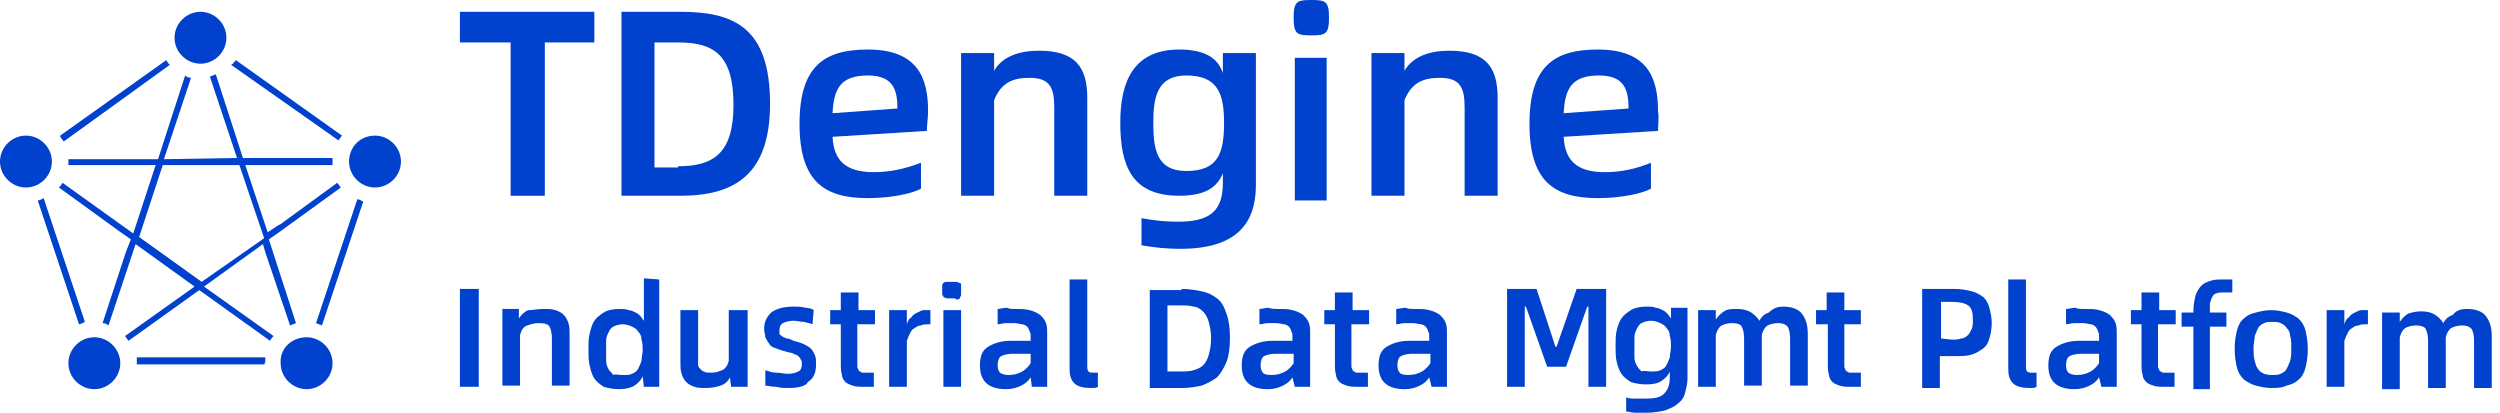 <?xml version="1.0" encoding="utf-8"?>
<!-- Generator: Adobe Illustrator 25.2.1, SVG Export Plug-In . SVG Version: 6.00 Build 0)  -->
<svg version="1.1" id="图层_1" xmlns="http://www.w3.org/2000/svg" xmlns:xlink="http://www.w3.org/1999/xlink" x="0px" y="0px"
	 viewBox="0 0 212 35" style="enable-background:new 0 0 212 35;" xml:space="preserve">
<style type="text/css">
	.st0{fill:#0041CE;}
	.st1{fill-rule:evenodd;clip-rule:evenodd;fill:#0041CE;}
</style>
<path class="st0" d="M50.4,3.6h-4.2v13h-2.9v-13H39V1h11.4V3.6z"/>
<path class="st0" d="M57.7,1c4.5,0,7.6,1.3,7.6,7.8c0,6-3,7.8-7.6,7.8h-5V1H57.7z M57.5,14.1c3,0,4.7-1.1,4.7-5.2
	c0-4.3-1.7-5.3-4.7-5.3h-2v10.6h2V14.1z"/>
<path class="st0" d="M78.6,11.1l-8,0.5c0.1,2,1.1,3,3.5,3c1.4,0,2.7-0.3,4-0.8V16c-0.7,0.4-2.5,0.8-4.5,0.8c-3.7,0-5.8-1.4-5.8-6.3
	s2.1-6.3,5.8-6.3c4.2,0,5.1,2.4,5.1,5.2C78.7,10,78.6,10.6,78.6,11.1z M76.1,9.2c0-1.5-0.3-2.8-2.5-2.8c-2.3,0-2.9,1.1-3,3.2
	L76.1,9.2z"/>
<path class="st0" d="M92.2,8.3v8.3h-2.8V9.1c0-1.7-0.4-2.5-2.1-2.5c-1.4,0-2.4,0.4-3,1.9v8.1h-2.8V4.5h2.8V6
	c0.7-1.2,2.1-1.7,3.8-1.7C91.2,4.3,92.2,5.7,92.2,8.3z"/>
<path class="st0" d="M106.5,4.5v11.2c0,3.3-1.7,5.4-6.4,5.4c-1.1,0-2.2-0.1-3.3-0.3v-2.3c1,0.2,2.1,0.3,3.1,0.3
	c2.7,0,3.8-0.9,3.8-3.3v-0.8c-0.5,1.2-1.5,1.9-3.7,1.9c-4,0-5-2.5-5-6.2c0-3.3,1-6.2,5-6.2c2.3,0,3.3,0.8,3.7,2V4.5H106.5z
	 M103.8,10.4c0-2.4-0.5-4-3.2-4c-2.5,0-2.8,1.9-2.8,4c0,2.3,0.3,4.1,2.8,4.1C103.3,14.5,103.8,13,103.8,10.4z"/>
<path class="st0" d="M127,8.3v8.3h-2.8V9.1c0-1.7-0.4-2.5-2.1-2.5c-1.4,0-2.4,0.4-3,1.9v8.1h-2.8V4.5h2.8V6c0.7-1.2,2.1-1.7,3.8-1.7
	C126,4.3,127,5.7,127,8.3z"/>
<path class="st0" d="M140.6,11.1l-8,0.5c0.1,2,1.1,3,3.5,3c1.4,0,2.7-0.3,3.9-0.8V16c-0.7,0.4-2.5,0.8-4.5,0.8
	c-3.7,0-5.8-1.4-5.8-6.3s2.1-6.3,5.8-6.3c4.2,0,5.1,2.4,5.1,5.2C140.7,10,140.6,10.6,140.6,11.1z M138.1,9.2c0-1.5-0.3-2.8-2.5-2.8
	c-2.3,0-2.9,1.1-3,3.2L138.1,9.2z"/>
<path class="st0" d="M109.7,1.5c0-1.4,0.3-1.5,1.5-1.5s1.5,0.1,1.5,1.5S112.4,3,111.2,3S109.7,2.9,109.7,1.5z M109.8,4.9h2.7V17
	h-2.7V4.9z"/>
<path class="st1" d="M17,1c1.2,0,2.2,1,2.2,2.2s-1,2.2-2.2,2.2s-2.2-1-2.2-2.2S15.8,1,17,1z M2.2,11.5c1.2,0,2.2,1,2.2,2.2
	s-1,2.2-2.2,2.2S0,14.9,0,13.7S1,11.5,2.2,11.5z M8,28.6c1.2,0,2.2,1,2.2,2.2c0,1.2-1,2.2-2.2,2.2s-2.2-1-2.2-2.2
	C5.8,29.6,6.8,28.6,8,28.6z M26,28.6c1.2,0,2.2,1,2.2,2.2c0,1.2-1,2.2-2.2,2.2s-2.2-1-2.2-2.2C23.7,29.6,24.7,28.6,26,28.6z
	 M20.3,14h-6.5l-2,6.1l5.3,3.8l5.3-3.7L20.3,14z M13.9,13.5l2.3-6.9c-0.2,0-0.4-0.1-0.5-0.2l-2.3,7.1H5.8c0,0.1,0,0.1,0,0.2
	c0,0.1,0,0.2,0,0.3h7.4l-1.9,5.8l-6-4.3c-0.1,0.2-0.2,0.3-0.3,0.4l5.1,3.7l1,0.7l-0.4,1l-2,6.1c0.2,0,0.4,0.1,0.5,0.2l2.3-6.9l5,3.6
	l-5.9,4.2c0.1,0.1,0.2,0.3,0.3,0.4l6-4.3l6,4.3c0.1-0.2,0.2-0.3,0.3-0.4l-5.9-4.2l5-3.6l0.2,0.7l2.1,6.2c0.2-0.1,0.3-0.1,0.5-0.2
	l-2.3-7.1l1-0.7l5.1-3.7c-0.1-0.1-0.2-0.3-0.3-0.4L23.8,19l-0.2,0.1l-0.9,0.6L20.8,14h7.4c0-0.1,0-0.2,0-0.4c0-0.1,0-0.1,0-0.2h-7.6
	l-2.3-7.1c-0.2,0.1-0.3,0.1-0.5,0.2l2.3,6.9L13.9,13.5z M5.1,11.5l9-6.4c0.1,0.2,0.2,0.3,0.3,0.4l-9,6.5C5.3,11.8,5.1,11.7,5.1,11.5
	z M6.7,27.5L3.2,17c0.2,0,0.3-0.1,0.5-0.2l3.5,10.5C7,27.4,6.8,27.5,6.7,27.5z M22.5,30.9H11.6c0,0,0-0.1,0-0.2s0-0.2,0-0.4h10.9
	c0,0.1,0,0.2,0,0.4C22.4,30.8,22.4,30.9,22.5,30.9z M30.8,17.1l-3.5,10.5c-0.2-0.1-0.3-0.1-0.5-0.2l3.5-10.5
	C30.5,16.9,30.6,17,30.8,17.1z M20,5.1l9,6.4c-0.1,0.1-0.2,0.3-0.3,0.4l-9.1-6.4C19.8,5.4,19.9,5.2,20,5.1z M31.8,11.5
	c1.2,0,2.2,1,2.2,2.2s-1,2.2-2.2,2.2s-2.2-1-2.2-2.2S30.5,11.5,31.8,11.5z"/>
<path class="st0" d="M209.2,26.2c0.7,0,1.3,0.2,1.6,0.6s0.5,0.9,0.5,1.7v4.4h-1.5v-4c0-0.5-0.1-0.8-0.2-1c-0.2-0.2-0.4-0.3-0.8-0.3
	c-0.4,0-0.7,0.1-0.9,0.2s-0.4,0.4-0.5,0.8v4.3h-1.5v-4c0-0.5-0.1-0.8-0.2-1c-0.1-0.2-0.4-0.3-0.8-0.3c-0.4,0-0.7,0.1-0.9,0.2
	s-0.4,0.4-0.5,0.8V33H202v-6.5h1.5v0.8c0.2-0.3,0.4-0.5,0.7-0.7c0.3-0.1,0.7-0.2,1.1-0.2c0.5,0,0.9,0.1,1.2,0.3
	c0.3,0.2,0.5,0.4,0.7,0.7c0.2-0.4,0.5-0.6,0.8-0.7C208.3,26.3,208.7,26.2,209.2,26.2z"/>
<path class="st0" d="M200.8,26.2v1.3h-0.2c-0.2,0-0.4,0-0.6,0.1c-0.2,0-0.4,0.1-0.5,0.2c-0.2,0.1-0.3,0.2-0.4,0.4
	c-0.1,0.2-0.2,0.4-0.3,0.7v3.9h-1.5v-6.5h1.5v1.2c0.1-0.3,0.2-0.5,0.4-0.6c0.1-0.2,0.3-0.3,0.5-0.4s0.4-0.2,0.5-0.2
	c0.2,0,0.4,0,0.6,0l0,0V26.2z"/>
<path class="st0" d="M192.6,32.9c-0.5,0-0.9-0.1-1.3-0.2c-0.4-0.1-0.7-0.3-1-0.5c-0.3-0.3-0.5-0.6-0.6-1s-0.2-1-0.2-1.6
	c0-0.7,0.1-1.2,0.2-1.6c0.1-0.4,0.3-0.8,0.6-1c0.3-0.3,0.6-0.4,1-0.5s0.8-0.2,1.3-0.2s0.9,0.1,1.3,0.2c0.4,0.1,0.7,0.3,1,0.5
	c0.3,0.3,0.5,0.6,0.6,1s0.2,1,0.2,1.6c0,0.7-0.1,1.2-0.2,1.6c-0.1,0.4-0.3,0.8-0.6,1c-0.3,0.3-0.6,0.4-1,0.5
	C193.5,32.9,193.1,32.9,192.6,32.9z M192.6,31.8c0.3,0,0.6,0,0.8-0.1s0.4-0.2,0.5-0.4c0.1-0.2,0.2-0.4,0.3-0.7
	c0.1-0.3,0.1-0.6,0.1-1.1c0-0.4,0-0.8-0.1-1c0-0.3-0.1-0.5-0.3-0.7c-0.1-0.2-0.3-0.3-0.5-0.4s-0.4-0.1-0.7-0.1s-0.5,0-0.7,0.1
	s-0.4,0.2-0.5,0.4c-0.1,0.2-0.2,0.4-0.3,0.7c0,0.3-0.1,0.6-0.1,1s0,0.8,0.1,1.1c0.1,0.3,0.1,0.5,0.3,0.7c0.1,0.2,0.3,0.3,0.5,0.4
	C192,31.7,192.3,31.8,192.6,31.8z"/>
<path class="st0" d="M188.5,24.8c-0.2,0-0.4,0-0.6,0.1c-0.1,0-0.2,0.1-0.3,0.3c-0.1,0.1-0.1,0.3-0.2,0.5c0,0.2,0,0.5,0,0.8h1.4v1.2
	h-1.4V33H186v-5.3h-1v-1.2h1v-0.1c0-0.6,0.1-1,0.2-1.4c0.1-0.3,0.3-0.6,0.5-0.8c0.2-0.2,0.5-0.3,0.8-0.4s0.6-0.1,1-0.1
	c0.1,0,0.3,0,0.4,0c0.1,0,0.3,0,0.4,0v1.1c-0.1,0-0.2,0-0.3,0C188.7,24.8,188.6,24.8,188.5,24.8z"/>
<path class="st0" d="M183,27.5v3.1c0,0.2,0,0.4,0,0.5s0.1,0.2,0.1,0.3c0.1,0.1,0.1,0.1,0.3,0.2c0.1,0,0.2,0,0.4,0c0.1,0,0.2,0,0.3,0
	s0.2,0,0.3,0v1.2c-0.1,0-0.3,0-0.4,0c-0.1,0-0.3,0-0.4,0c-0.4,0-0.7,0-1-0.1s-0.5-0.2-0.6-0.3c-0.2-0.2-0.3-0.4-0.3-0.6
	c-0.1-0.3-0.1-0.6-0.1-1.1v-3.2h-0.9v-1.2h0.9v-1.5h1.5v1.5h1.4v1.2H183z"/>
<path class="st0" d="M176.7,26.2c0.5,0,1,0,1.3,0.1c0.4,0.1,0.6,0.2,0.9,0.4c0.2,0.2,0.4,0.4,0.5,0.7c0.1,0.3,0.1,0.5,0.1,0.9v4.5
	h-1.3L178,32c-0.2,0.3-0.4,0.5-0.8,0.7c-0.4,0.2-0.8,0.3-1.3,0.3c-1.5,0-2.2-0.7-2.2-2c0-0.8,0.2-1.3,0.7-1.6
	c0.5-0.3,1.1-0.5,1.9-0.5h1.7v-0.3c0-0.2,0-0.4-0.1-0.5c0-0.1-0.1-0.3-0.2-0.4c-0.1-0.1-0.3-0.2-0.4-0.2s-0.4-0.1-0.7-0.1
	c-0.2,0-0.5,0-0.7,0s-0.5,0.1-0.7,0.1v-1.3c0.2,0,0.5-0.1,0.8-0.1C176.2,26.2,176.4,26.2,176.7,26.2z M176.1,31.8
	c0.5,0,0.8-0.1,1.2-0.3c0.3-0.2,0.5-0.4,0.7-0.7V30h-1.5c-0.5,0-0.8,0.1-1,0.2s-0.3,0.4-0.3,0.8c0,0.3,0.1,0.5,0.2,0.6
	C175.5,31.7,175.8,31.8,176.1,31.8z"/>
<path class="st0" d="M172.1,32.9c-0.6,0-1.1-0.1-1.4-0.4c-0.3-0.3-0.4-0.7-0.4-1.2v-7.6h1.5v7.2c0,0.3,0,0.5,0.1,0.6
	s0.2,0.1,0.4,0.1c0.1,0,0.3,0,0.4,0v1.2C172.6,32.9,172.4,32.9,172.1,32.9z"/>
<path class="st0" d="M163,24.5h2.7c0.6,0,1.1,0.1,1.5,0.2s0.7,0.3,1,0.5c0.2,0.2,0.4,0.5,0.5,0.9s0.2,0.8,0.2,1.3s-0.1,1-0.2,1.3
	c-0.1,0.4-0.3,0.7-0.6,0.9c-0.3,0.2-0.6,0.4-1,0.5s-0.9,0.1-1.5,0.1h-1.1v2.7H163V24.5z M165.5,28.8c0.3,0,0.6,0,0.8-0.1
	c0.2,0,0.4-0.1,0.6-0.3c0.1-0.1,0.2-0.3,0.3-0.5s0.1-0.5,0.1-0.8c0-0.6-0.1-1-0.4-1.2c-0.3-0.2-0.7-0.3-1.4-0.3h-0.9v3.1L165.5,28.8
	L165.5,28.8z"/>
<path class="st0" d="M156.4,27.5v3.1c0,0.2,0,0.4,0,0.5s0.1,0.2,0.1,0.3c0.1,0.1,0.1,0.1,0.3,0.2c0.1,0,0.2,0,0.4,0
	c0.1,0,0.2,0,0.3,0s0.2,0,0.3,0v1.2c-0.1,0-0.3,0-0.4,0c-0.1,0-0.3,0-0.4,0c-0.4,0-0.7,0-1-0.1s-0.5-0.2-0.6-0.3
	c-0.2-0.2-0.3-0.4-0.3-0.6c-0.1-0.3-0.1-0.6-0.1-1.1v-3.2h-1v-1.2h0.9v-1.5h1.5v1.5h1.4v1.2H156.4z"/>
<path class="st0" d="M151.2,26c0.7,0,1.3,0.2,1.6,0.6s0.5,0.9,0.5,1.7v4.4h-1.5v-4c0-0.5-0.1-0.8-0.2-1c-0.2-0.2-0.4-0.3-0.8-0.3
	c-0.4,0-0.7,0.1-0.9,0.2s-0.4,0.4-0.5,0.8v4.3h-1.5v-4c0-0.5-0.1-0.8-0.2-1c-0.1-0.2-0.4-0.3-0.8-0.3c-0.4,0-0.7,0.1-0.9,0.2
	s-0.4,0.4-0.5,0.8v4.4H144v-6.5h1.5v0.8c0.2-0.3,0.4-0.5,0.7-0.7s0.7-0.2,1.1-0.2c0.5,0,0.9,0.1,1.2,0.3c0.3,0.2,0.5,0.4,0.7,0.7
	c0.2-0.4,0.5-0.6,0.8-0.7C150.4,26.1,150.8,26,151.2,26z"/>
<path class="st0" d="M143.1,26.1v6c0,0.4-0.1,0.8-0.2,1.2c-0.1,0.4-0.3,0.7-0.6,0.9c-0.3,0.3-0.6,0.4-1.1,0.6
	c-0.4,0.1-1,0.2-1.6,0.2c-0.3,0-0.6,0-0.9,0c-0.3,0-0.6-0.1-0.8-0.1v-1.2c0.2,0.1,0.5,0.1,0.8,0.1s0.6,0,0.9,0
	c0.7,0,1.2-0.1,1.5-0.4c0.3-0.3,0.5-0.7,0.5-1.4v-0.5c-0.1,0.3-0.4,0.6-0.7,0.8s-0.7,0.3-1.3,0.3c-0.5,0-1-0.1-1.3-0.2
	c-0.3-0.2-0.6-0.4-0.8-0.7c-0.2-0.3-0.3-0.6-0.4-1c-0.1-0.4-0.1-0.9-0.1-1.4c0-0.4,0-0.9,0.1-1.3s0.2-0.7,0.4-1s0.5-0.5,0.8-0.7
	s0.8-0.3,1.3-0.3c0.3,0,0.6,0,0.8,0.1c0.2,0,0.4,0.1,0.6,0.2c0.2,0.1,0.3,0.2,0.4,0.3c0.1,0.1,0.2,0.3,0.3,0.4v-0.9
	C141.7,26.1,143.1,26.1,143.1,26.1z M140,31.5c0.3,0,0.6,0,0.8-0.1s0.4-0.2,0.5-0.4c0.1-0.2,0.2-0.4,0.3-0.7c0-0.3,0.1-0.6,0.1-0.9
	s0-0.6-0.1-0.9c0-0.3-0.1-0.5-0.3-0.7c-0.1-0.2-0.3-0.3-0.5-0.4s-0.5-0.2-0.8-0.2s-0.6,0.1-0.8,0.2s-0.3,0.3-0.4,0.5
	c-0.1,0.2-0.2,0.4-0.2,0.7c0,0.3,0,0.5,0,0.8s0,0.6,0,0.9s0.1,0.5,0.2,0.7c0.1,0.2,0.3,0.4,0.4,0.5C139.4,31.4,139.7,31.5,140,31.5z
	"/>
<path class="st0" d="M127.8,24.5h2.5l1.6,4.9h0.1l1.7-4.9h2.5v8.3h-1.5V26h-0.1l-1.8,5.1h-1.6l-1.8-5.1h-0.1v6.8h-1.5L127.8,24.5
	L127.8,24.5z"/>
<path class="st0" d="M119.9,26.2c0.5,0,1,0,1.3,0.1c0.4,0.1,0.6,0.2,0.9,0.4c0.2,0.2,0.4,0.4,0.5,0.7c0.1,0.3,0.1,0.5,0.1,0.9v4.5
	h-1.3l-0.2-0.8c-0.2,0.3-0.4,0.5-0.8,0.7s-0.8,0.3-1.3,0.3c-1.5,0-2.2-0.7-2.2-2c0-0.8,0.2-1.3,0.7-1.6c0.5-0.3,1.1-0.5,1.9-0.5h1.7
	v-0.3c0-0.2,0-0.4-0.1-0.5c0-0.1-0.1-0.3-0.2-0.4s-0.3-0.2-0.4-0.2c-0.2,0-0.4-0.1-0.7-0.1c-0.2,0-0.5,0-0.7,0s-0.5,0.1-0.7,0.1
	v-1.3c0.2,0,0.5-0.1,0.8-0.1C119.4,26.2,119.7,26.2,119.9,26.2z M119.4,31.8c0.5,0,0.8-0.1,1.2-0.3c0.3-0.2,0.5-0.4,0.7-0.7V30h-1.5
	c-0.5,0-0.8,0.1-1,0.2s-0.3,0.4-0.3,0.8c0,0.3,0.1,0.5,0.2,0.6C118.7,31.7,119,31.8,119.4,31.8z"/>
<path class="st0" d="M114.6,27.5v3.1c0,0.2,0,0.4,0,0.5s0.1,0.2,0.1,0.3c0.1,0.1,0.1,0.1,0.3,0.2c0.1,0,0.2,0,0.4,0
	c0.1,0,0.2,0,0.3,0c0.1,0,0.2,0,0.3,0v1.2c-0.1,0-0.3,0-0.4,0s-0.3,0-0.4,0c-0.4,0-0.7,0-1-0.1s-0.5-0.2-0.6-0.3
	c-0.2-0.2-0.3-0.4-0.3-0.6c-0.1-0.3-0.1-0.6-0.1-1.1v-3.2h-0.9v-1.2h0.9v-1.5h1.5v1.5h1.4v1.2H114.6z"/>
<path class="st0" d="M108.3,26.2c0.5,0,1,0,1.3,0.1c0.4,0.1,0.6,0.2,0.9,0.4c0.2,0.2,0.4,0.4,0.5,0.7c0.1,0.3,0.1,0.5,0.1,0.9v4.5
	h-1.3l-0.2-0.8c-0.2,0.3-0.4,0.5-0.8,0.7S108,33,107.5,33c-1.5,0-2.2-0.7-2.2-2c0-0.8,0.2-1.3,0.7-1.6c0.5-0.3,1.1-0.5,1.9-0.5h1.7
	v-0.3c0-0.2,0-0.4-0.1-0.5c0-0.1-0.1-0.3-0.2-0.4s-0.3-0.2-0.4-0.2s-0.4-0.1-0.7-0.1c-0.2,0-0.5,0-0.7,0s-0.5,0.1-0.7,0.1v-1.3
	c0.2,0,0.5-0.1,0.8-0.1C107.8,26.2,108.1,26.2,108.3,26.2z M107.8,31.8c0.5,0,0.8-0.1,1.2-0.3c0.3-0.2,0.5-0.4,0.7-0.7V30h-1.5
	c-0.5,0-0.8,0.1-1,0.2s-0.3,0.4-0.3,0.8c0,0.3,0.1,0.5,0.2,0.6C107.1,31.7,107.4,31.8,107.8,31.8z"/>
<path class="st0" d="M100.2,24.5c0.6,0,1.2,0.1,1.7,0.2s0.9,0.3,1.3,0.6c0.4,0.3,0.6,0.7,0.8,1.3c0.2,0.5,0.3,1.2,0.3,2.1
	c0,0.8-0.1,1.5-0.3,2c-0.2,0.5-0.5,1-0.8,1.3c-0.4,0.3-0.8,0.5-1.3,0.7c-0.5,0.1-1,0.2-1.7,0.2h-2.7v-8.3h2.7V24.5z M100.1,31.5
	c0.4,0,0.8,0,1.1-0.1c0.3-0.1,0.6-0.2,0.8-0.4c0.2-0.2,0.4-0.5,0.5-0.9s0.2-0.8,0.2-1.4s-0.1-1-0.2-1.4s-0.3-0.7-0.5-0.9
	c-0.2-0.2-0.5-0.4-0.8-0.4c-0.3-0.1-0.7-0.1-1-0.1H99v5.6C99,31.5,100.1,31.5,100.1,31.5z"/>
<path class="st0" d="M92.5,32.9c-0.6,0-1.1-0.1-1.4-0.4c-0.3-0.3-0.4-0.7-0.4-1.2v-7.6h1.5v7.2c0,0.3,0,0.5,0.1,0.6s0.2,0.1,0.4,0.1
	c0.1,0,0.3,0,0.4,0v1.2C93,32.9,92.8,32.9,92.5,32.9z"/>
<path class="st0" d="M86,26.2c0.5,0,1,0,1.3,0.1c0.4,0.1,0.6,0.2,0.9,0.4c0.2,0.2,0.4,0.4,0.5,0.7c0.1,0.3,0.1,0.5,0.1,0.9v4.5h-1.3
	L87.4,32c-0.2,0.3-0.4,0.5-0.8,0.7S85.8,33,85.3,33c-1.5,0-2.2-0.7-2.2-2c0-0.8,0.2-1.3,0.7-1.6c0.5-0.3,1.1-0.5,1.9-0.5h1.7v-0.3
	c0-0.2,0-0.4-0.1-0.5c0-0.1-0.1-0.3-0.2-0.4s-0.3-0.2-0.4-0.2c-0.2,0-0.4-0.1-0.7-0.1c-0.2,0-0.5,0-0.7,0s-0.5,0.1-0.7,0.1v-1.3
	c0.2,0,0.5-0.1,0.8-0.1C85.6,26.2,85.8,26.2,86,26.2z M85.5,31.8c0.5,0,0.8-0.1,1.2-0.3c0.3-0.2,0.5-0.4,0.7-0.7V30h-1.5
	c-0.5,0-0.8,0.1-1,0.2s-0.3,0.4-0.3,0.8c0,0.3,0.1,0.5,0.2,0.6C84.9,31.7,85.2,31.8,85.5,31.8z"/>
<path class="st0" d="M80.7,25.3c-0.2,0-0.3,0-0.4,0s-0.2-0.1-0.3-0.1c0-0.1,0-0.1-0.1-0.2c0-0.1,0-0.2,0-0.4s0-0.3,0-0.4
	S80,24,80,24c0.1-0.1,0.2-0.1,0.3-0.1c0.1,0,0.3,0,0.4,0c0.2,0,0.3,0,0.4,0s0.2,0.1,0.3,0.1c0.1,0,0.1,0.1,0.1,0.2s0,0.2,0,0.4
	s0,0.3,0,0.4s-0.1,0.2-0.1,0.3c-0.1,0.1-0.2,0.1-0.3,0.1C81.1,25.3,80.9,25.3,80.7,25.3z M80,26.3h1.5v6.5H80V26.3z"/>
<path class="st0" d="M78.9,26.2v1.3h-0.2c-0.2,0-0.4,0-0.6,0.1c-0.2,0-0.4,0.1-0.5,0.2c-0.2,0.1-0.3,0.2-0.4,0.4
	c-0.1,0.2-0.2,0.4-0.3,0.7v3.9h-1.5v-6.5h1.5v1.2c0.1-0.3,0.2-0.5,0.4-0.6c0.1-0.2,0.3-0.3,0.5-0.4s0.4-0.2,0.5-0.2
	c0.2,0,0.4,0,0.6,0l0,0V26.2z"/>
<path class="st0" d="M72.7,27.5v3.1c0,0.2,0,0.4,0,0.5s0.1,0.2,0.1,0.3c0.1,0.1,0.1,0.1,0.3,0.2c0.1,0,0.2,0,0.4,0
	c0.1,0,0.2,0,0.3,0c0.1,0,0.2,0,0.3,0v1.2c-0.1,0-0.3,0-0.4,0s-0.3,0-0.4,0c-0.4,0-0.7,0-1-0.1s-0.5-0.2-0.6-0.3
	c-0.2-0.2-0.3-0.4-0.3-0.6c-0.1-0.3-0.1-0.6-0.1-1.1v-3.2h-0.9v-1.2h0.9v-1.5h1.5v1.5h1.4v1.2H72.7z"/>
<path class="st0" d="M66.9,32.9c-0.4,0-0.7,0-1.1-0.1c-0.4,0-0.7-0.1-0.9-0.1v-1.3c0.3,0.1,0.6,0.2,0.9,0.2c0.4,0,0.7,0.1,1,0.1
	c0.4,0,0.7-0.1,0.9-0.2c0.2-0.1,0.3-0.3,0.3-0.6c0-0.2,0-0.3-0.1-0.4c0-0.1-0.1-0.2-0.2-0.3c-0.1-0.1-0.2-0.1-0.4-0.2
	c-0.2-0.1-0.4-0.1-0.7-0.2c-0.4-0.1-0.6-0.2-0.9-0.3s-0.4-0.2-0.5-0.4c-0.1-0.1-0.2-0.3-0.3-0.5c0-0.2-0.1-0.4-0.1-0.7
	c0-0.6,0.2-1,0.6-1.4c0.4-0.3,1-0.5,1.9-0.5c0.3,0,0.7,0,1,0.1c0.3,0,0.6,0.1,0.7,0.2l-0.1,1.2c-0.2-0.1-0.4-0.1-0.7-0.2
	c-0.3,0-0.6-0.1-0.9-0.1c-0.4,0-0.7,0.1-0.9,0.2c-0.2,0.1-0.3,0.3-0.3,0.6c0,0.1,0,0.2,0,0.3c0,0.1,0.1,0.1,0.2,0.2s0.2,0.1,0.4,0.2
	c0.2,0,0.4,0.1,0.6,0.2c0.4,0.1,0.7,0.2,0.9,0.3c0.2,0.1,0.4,0.2,0.6,0.4c0.1,0.1,0.2,0.3,0.3,0.5c0.1,0.2,0.1,0.5,0.1,0.8
	c0,0.7-0.2,1.2-0.7,1.5C68.4,32.7,67.8,32.9,66.9,32.9z"/>
<path class="st0" d="M63.4,26.3v6.5H62L61.9,32c-0.2,0.4-0.5,0.6-0.8,0.7c-0.3,0.1-0.7,0.2-1.2,0.2c-0.4,0-0.8,0-1-0.1
	c-0.3-0.1-0.5-0.2-0.7-0.4s-0.3-0.4-0.4-0.7c-0.1-0.3-0.1-0.6-0.1-0.9v-4.5h1.5v4c0,0.2,0,0.4,0,0.6s0.1,0.3,0.2,0.4
	c0.1,0.1,0.2,0.2,0.3,0.2c0.1,0.1,0.3,0.1,0.6,0.1c0.4,0,0.7-0.1,0.9-0.2c0.3-0.1,0.5-0.4,0.6-0.8v-4.3
	C61.8,26.3,63.4,26.3,63.4,26.3z"/>
<path class="st0" d="M55.9,23.7v9.1h-1.3l-0.1-0.9c-0.1,0.3-0.4,0.6-0.7,0.8S53,33,52.5,33s-1-0.1-1.3-0.2c-0.3-0.2-0.6-0.4-0.8-0.7
	S50.1,31.4,50,31c-0.1-0.4-0.1-0.9-0.1-1.4s0-0.9,0.1-1.3s0.2-0.8,0.4-1.1c0.2-0.3,0.5-0.5,0.8-0.7s0.8-0.3,1.3-0.3
	c0.3,0,0.6,0,0.8,0.1c0.2,0,0.4,0.1,0.6,0.2c0.2,0.1,0.3,0.2,0.4,0.3s0.2,0.3,0.3,0.4v-3.6L55.9,23.7L55.9,23.7z M52.8,31.8
	c0.3,0,0.6,0,0.8-0.1s0.4-0.2,0.5-0.4c0.1-0.2,0.2-0.4,0.3-0.7c0-0.3,0.1-0.6,0.1-0.9s0-0.6-0.1-0.9c0-0.3-0.1-0.5-0.3-0.7
	c-0.1-0.2-0.3-0.3-0.5-0.4s-0.5-0.2-0.8-0.2s-0.6,0.1-0.8,0.2s-0.3,0.3-0.4,0.5c-0.1,0.2-0.2,0.4-0.2,0.7c0,0.3,0,0.5,0,0.8
	s0,0.6,0,0.9s0.1,0.5,0.2,0.7c0.1,0.2,0.3,0.3,0.4,0.5C52.2,31.7,52.4,31.8,52.8,31.8z"/>
<path class="st0" d="M46.1,26.2c0.4,0,0.7,0,1,0.1s0.5,0.2,0.7,0.4c0.2,0.2,0.3,0.4,0.4,0.7c0.1,0.3,0.1,0.6,0.1,0.9v4.4h-1.5v-4
	c0-0.5-0.1-0.8-0.2-1c-0.1-0.2-0.4-0.3-0.9-0.3c-0.4,0-0.7,0.1-1,0.2s-0.5,0.4-0.6,0.8v4.3h-1.5v-6.5H44V27c0.2-0.3,0.5-0.6,0.8-0.7
	C45.2,26.3,45.6,26.2,46.1,26.2z"/>
<path class="st0" d="M39,24.5h1.6v8.3H39V24.5z"/>
</svg>
